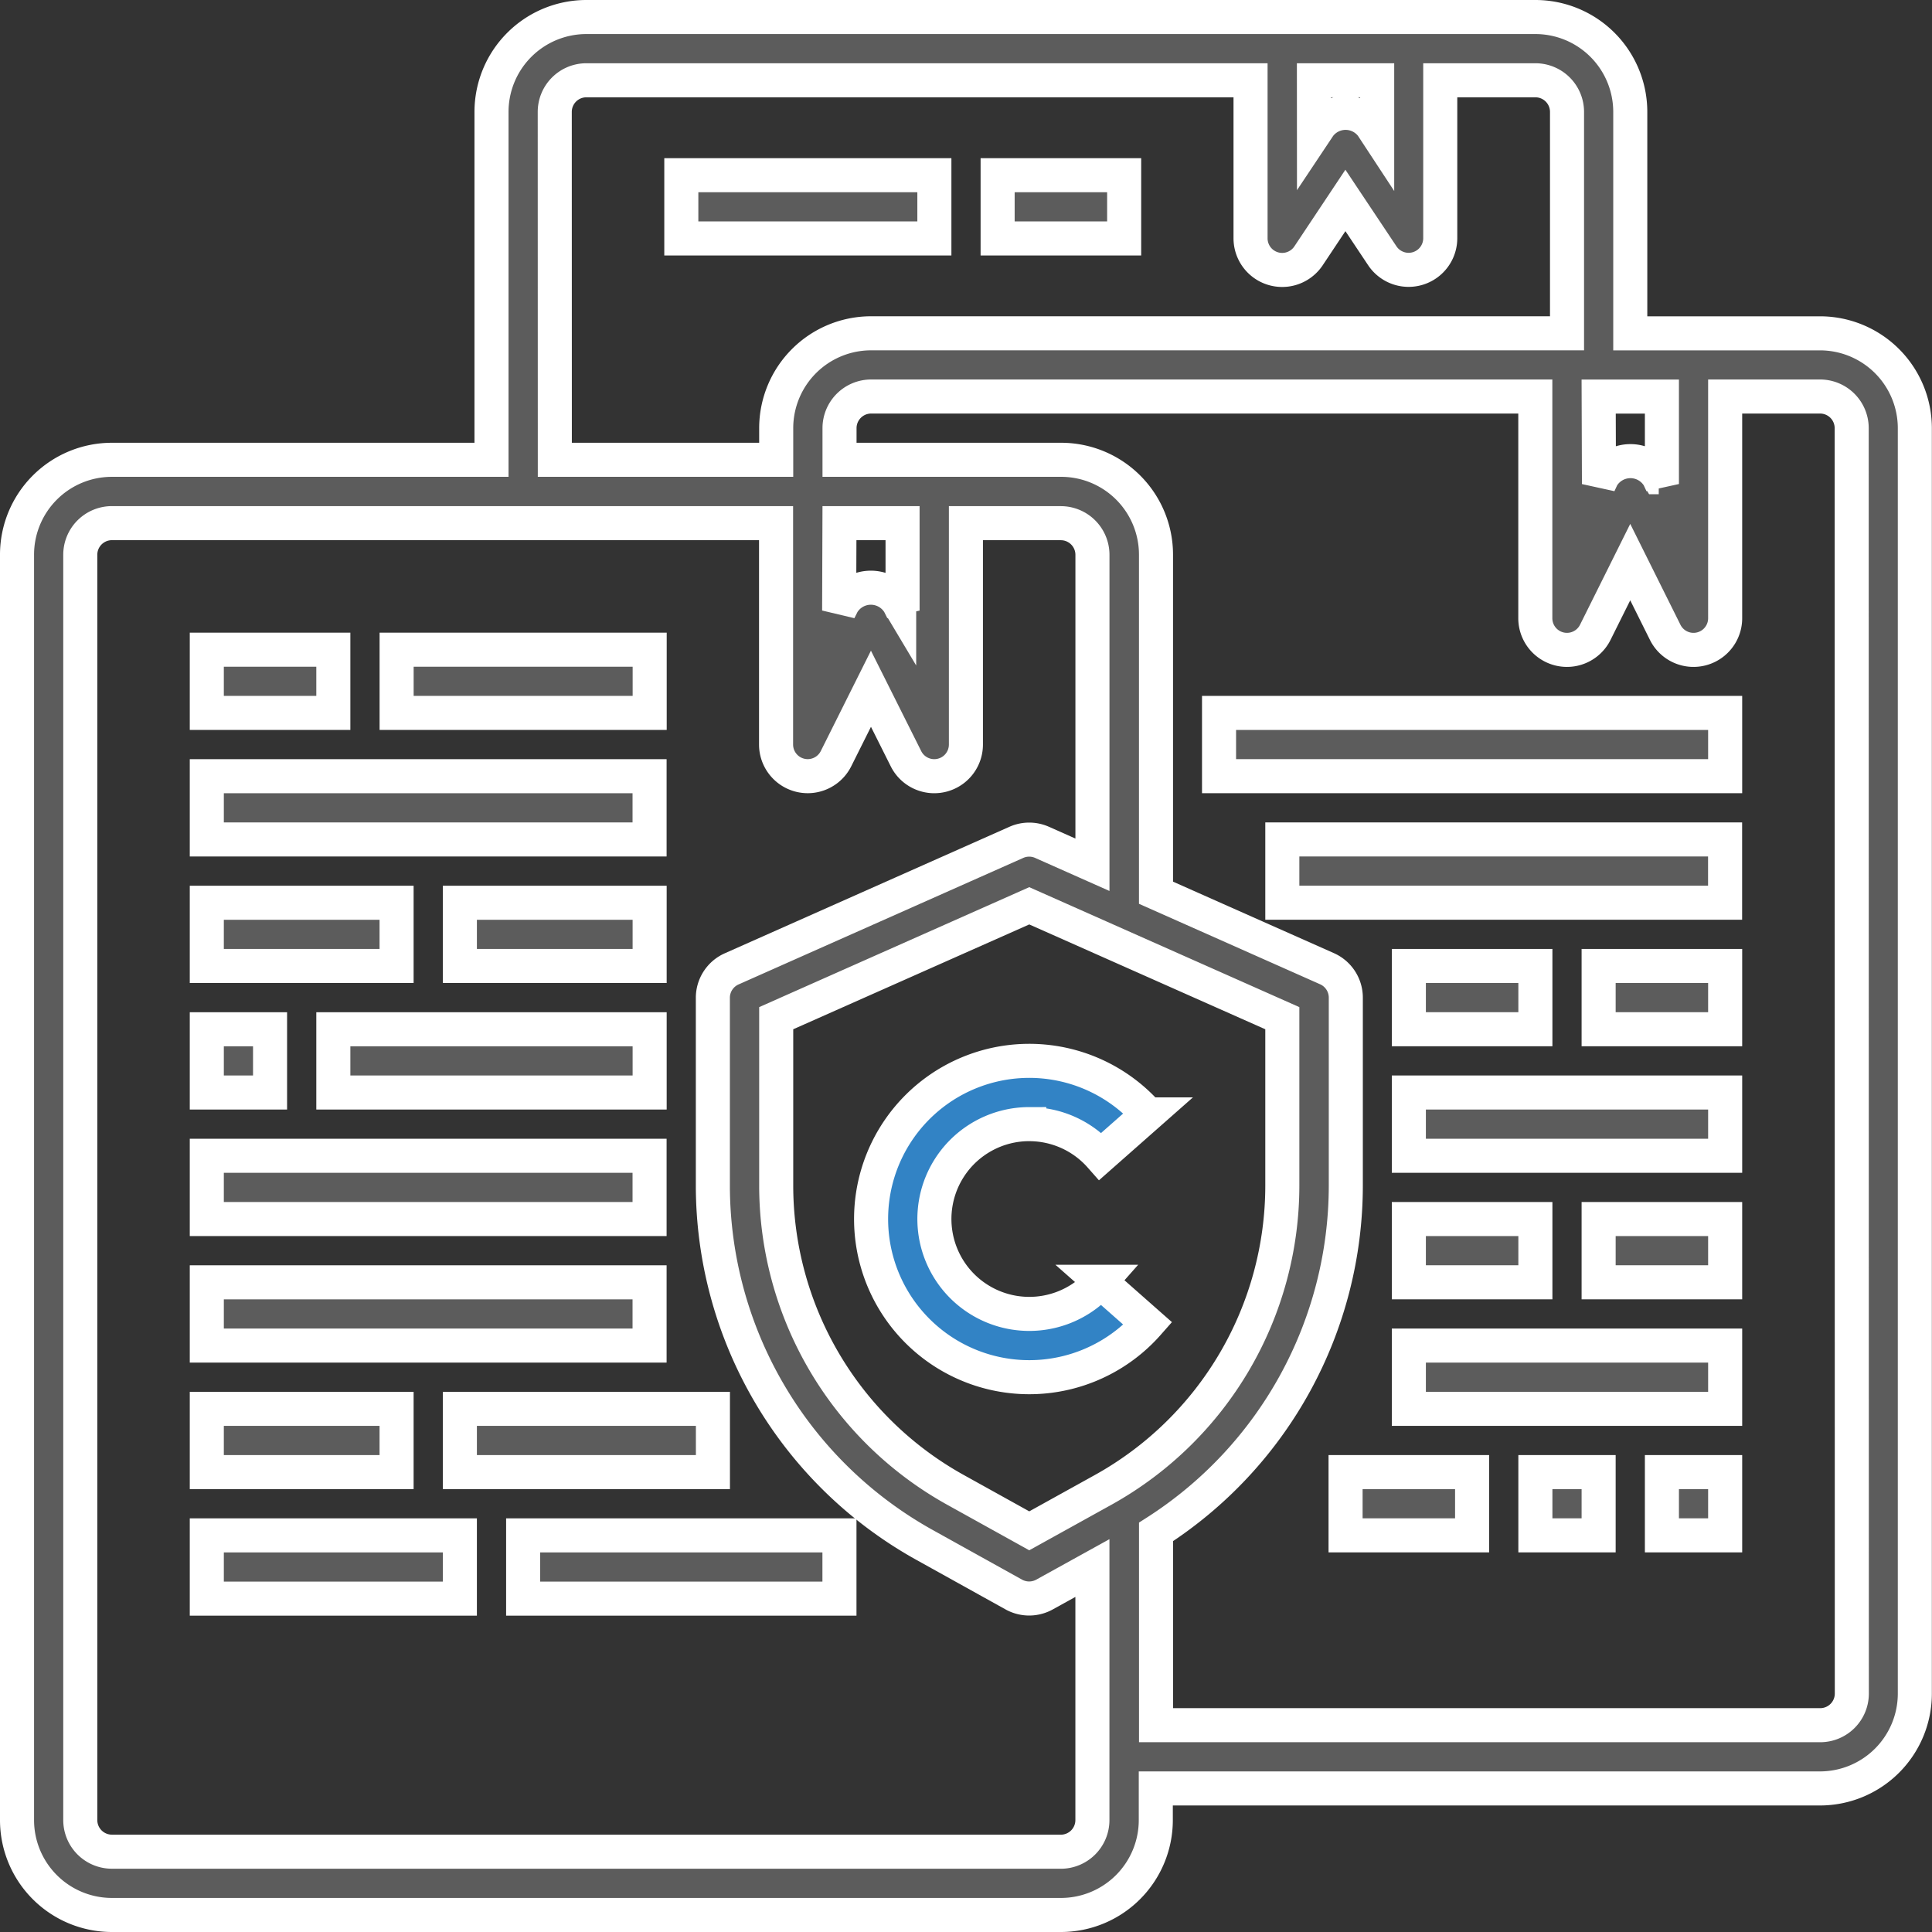 <?xml version="1.0" encoding="UTF-8"?> <svg xmlns="http://www.w3.org/2000/svg" width="56.725" height="56.725" viewBox="0 0 56.725 56.725"><rect x="0" y="0" width="56.725" height="56.725" fill="#333333" stroke="none"/><g id="Copyright_and_Intellectual_Property_Management" data-name="Copyright and Intellectual Property Management" transform="translate(-1.5 -1.5)"><path id="Path_6249" data-name="Path 6249" d="M54.938,11.287H49.366v-6.5A2.786,2.786,0,0,0,46.58,2H18.717a2.786,2.786,0,0,0-2.786,2.786V15H4.786A2.786,2.786,0,0,0,2,17.789v37.15a2.786,2.786,0,0,0,2.786,2.786H32.649a2.786,2.786,0,0,0,2.786-2.786V54.01h19.5a2.786,2.786,0,0,0,2.786-2.786V14.074A2.786,2.786,0,0,0,54.938,11.287Zm-6.5,1.857h1.857v2.567l-.093-.2a.968.968,0,0,0-1.662,0l-.093.2ZM40.078,3.857h1.857V5.436L41.78,5.2a.965.965,0,0,0-1.545,0l-.156.234Zm-22.29.929a.929.929,0,0,1,.929-.929h19.5V8.5a.929.929,0,0,0,1.7.515l1.085-1.63,1.085,1.627a.929.929,0,0,0,1.7-.513V3.857H46.58a.929.929,0,0,1,.929.929v6.5H27.076a2.786,2.786,0,0,0-2.786,2.786V15h-6.5ZM26.147,16.86H28v2.567l-.1-.2a.968.968,0,0,0-1.662,0l-.1.2Zm6.5,39.007H4.786a.929.929,0,0,1-.929-.929V17.789a.929.929,0,0,1,.929-.929h19.5v6.5a.929.929,0,0,0,1.76.415l1.026-2.053L28.1,23.776a.929.929,0,0,0,1.76-.415v-6.5h2.786a.929.929,0,0,1,.929.929v9.1l-1.48-.658a.929.929,0,0,0-.754,0l-8.359,3.715a.929.929,0,0,0-.552.844v5.516a12.079,12.079,0,0,0,6.211,10.551l2.626,1.459a.929.929,0,0,0,.9,0l1.407-.778v7.4a.929.929,0,0,1-.929.929ZM33.9,45.238,31.72,46.446l-2.175-1.207a10.223,10.223,0,0,1-5.255-8.932V31.395l7.43-3.3,7.43,3.3v4.912A10.223,10.223,0,0,1,33.9,45.238Zm21.971,5.986a.929.929,0,0,1-.929.929h-19.5V46.478a12.078,12.078,0,0,0,5.572-10.172V30.791a.929.929,0,0,0-.552-.849l-5.021-2.231V17.789A2.786,2.786,0,0,0,32.649,15h-6.5v-.929a.929.929,0,0,1,.929-.929h19.5v6.5a.929.929,0,0,0,1.765.415l1.022-2.053,1.022,2.053a.929.929,0,0,0,1.765-.415v-6.5h2.786a.929.929,0,0,1,.929.929Z" fill="#5c5c5c" stroke="#fff" stroke-width="1"></path><path id="Path_6250" data-name="Path 6250" d="M40,24H54.86v1.857H40Z" transform="translate(-2.708 -1.568)" fill="#5c5c5c" stroke="#fff" stroke-width="1"></path><path id="Path_6251" data-name="Path 6251" d="M42,28H55v1.857H42Z" transform="translate(-2.85 -1.853)" fill="#5c5c5c" stroke="#fff" stroke-width="1"></path><path id="Path_6252" data-name="Path 6252" d="M52,32h3.715v1.857H52Z" transform="translate(-3.563 -2.138)" fill="#5c5c5c" stroke="#fff" stroke-width="1"></path><path id="Path_6253" data-name="Path 6253" d="M46,32h3.715v1.857H46Z" transform="translate(-3.135 -2.138)" fill="#5c5c5c" stroke="#fff" stroke-width="1"></path><path id="Path_6254" data-name="Path 6254" d="M46,36h9.287v1.857H46Z" transform="translate(-3.135 -2.423)" fill="#5c5c5c" stroke="#fff" stroke-width="1"></path><path id="Path_6255" data-name="Path 6255" d="M46,40h3.715v1.857H46Z" transform="translate(-3.135 -2.708)" fill="#5c5c5c" stroke="#fff" stroke-width="1"></path><path id="Path_6256" data-name="Path 6256" d="M52,40h3.715v1.857H52Z" transform="translate(-3.563 -2.708)" fill="#5c5c5c" stroke="#fff" stroke-width="1"></path><path id="Path_6257" data-name="Path 6257" d="M46,44h9.287v1.857H46Z" transform="translate(-3.135 -2.993)" fill="#5c5c5c" stroke="#fff" stroke-width="1"></path><path id="Path_6258" data-name="Path 6258" d="M44,48h3.715v1.857H44Z" transform="translate(-2.993 -3.278)" fill="#5c5c5c" stroke="#fff" stroke-width="1"></path><path id="Path_6259" data-name="Path 6259" d="M50,48h1.857v1.857H50Z" transform="translate(-3.42 -3.278)" fill="#5c5c5c" stroke="#fff" stroke-width="1"></path><path id="Path_6260" data-name="Path 6260" d="M54,48h1.857v1.857H54Z" transform="translate(-3.705 -3.278)" fill="#5c5c5c" stroke="#fff" stroke-width="1"></path><path id="Path_6261" data-name="Path 6261" d="M8,30h5.572v1.857H8Z" transform="translate(-0.428 -1.995)" fill="#5c5c5c" stroke="#fff" stroke-width="1"></path><path id="Path_6262" data-name="Path 6262" d="M16,30h5.572v1.857H16Z" transform="translate(-0.998 -1.995)" fill="#5c5c5c" stroke="#fff" stroke-width="1"></path><path id="Path_6263" data-name="Path 6263" d="M8,46h5.572v1.857H8Z" transform="translate(-0.428 -3.135)" fill="#5c5c5c" stroke="#fff" stroke-width="1"></path><path id="Path_6264" data-name="Path 6264" d="M16,46h7.43v1.857H16Z" transform="translate(-0.998 -3.135)" fill="#5c5c5c" stroke="#fff" stroke-width="1"></path><path id="Path_6265" data-name="Path 6265" d="M8,50h7.43v1.857H8Z" transform="translate(-0.428 -3.42)" fill="#5c5c5c" stroke="#fff" stroke-width="1"></path><path id="Path_6266" data-name="Path 6266" d="M18,50h9.287v1.857H18Z" transform="translate(-1.14 -3.42)" fill="#5c5c5c" stroke="#fff" stroke-width="1"></path><path id="Path_6267" data-name="Path 6267" d="M8,34H9.857v1.857H8Z" transform="translate(-0.428 -2.28)" fill="#5c5c5c" stroke="#fff" stroke-width="1"></path><path id="Path_6268" data-name="Path 6268" d="M12,34h9.287v1.857H12Z" transform="translate(-0.713 -2.28)" fill="#5c5c5c" stroke="#fff" stroke-width="1"></path><path id="Path_6269" data-name="Path 6269" d="M8,38H21v1.857H8Z" transform="translate(-0.428 -2.565)" fill="#5c5c5c" stroke="#fff" stroke-width="1"></path><path id="Path_6270" data-name="Path 6270" d="M8,42H21v1.857H8Z" transform="translate(-0.428 -2.85)" fill="#5c5c5c" stroke="#fff" stroke-width="1"></path><path id="Path_6271" data-name="Path 6271" d="M23,7h7.43V8.857H23Z" transform="translate(-1.496 -0.356)" fill="#5c5c5c" stroke="#fff" stroke-width="1"></path><path id="Path_6272" data-name="Path 6272" d="M33,7h3.715V8.857H33Z" transform="translate(-2.209 -0.356)" fill="#5c5c5c" stroke="#fff" stroke-width="1"></path><path id="Path_6273" data-name="Path 6273" d="M8,22h3.715v1.857H8Z" transform="translate(-0.428 -1.425)" fill="#5c5c5c" stroke="#fff" stroke-width="1"></path><path id="Path_6274" data-name="Path 6274" d="M14,22h7.43v1.857H14Z" transform="translate(-0.855 -1.425)" fill="#5c5c5c" stroke="#fff" stroke-width="1"></path><path id="Path_6275" data-name="Path 6275" d="M8,26H21v1.857H8Z" transform="translate(-0.428 -1.71)" fill="#5c5c5c" stroke="#fff" stroke-width="1"></path><path id="Path_6276" data-name="Path 6276" d="M33.644,36.857a2.786,2.786,0,0,1,2.09.943l1.393-1.229a4.644,4.644,0,1,0,0,6.143l-1.393-1.229a2.786,2.786,0,1,1-2.09-4.629Z" transform="translate(-1.924 -2.351)" fill="#3283c5" stroke="#fff" stroke-width="1"></path></g></svg> 